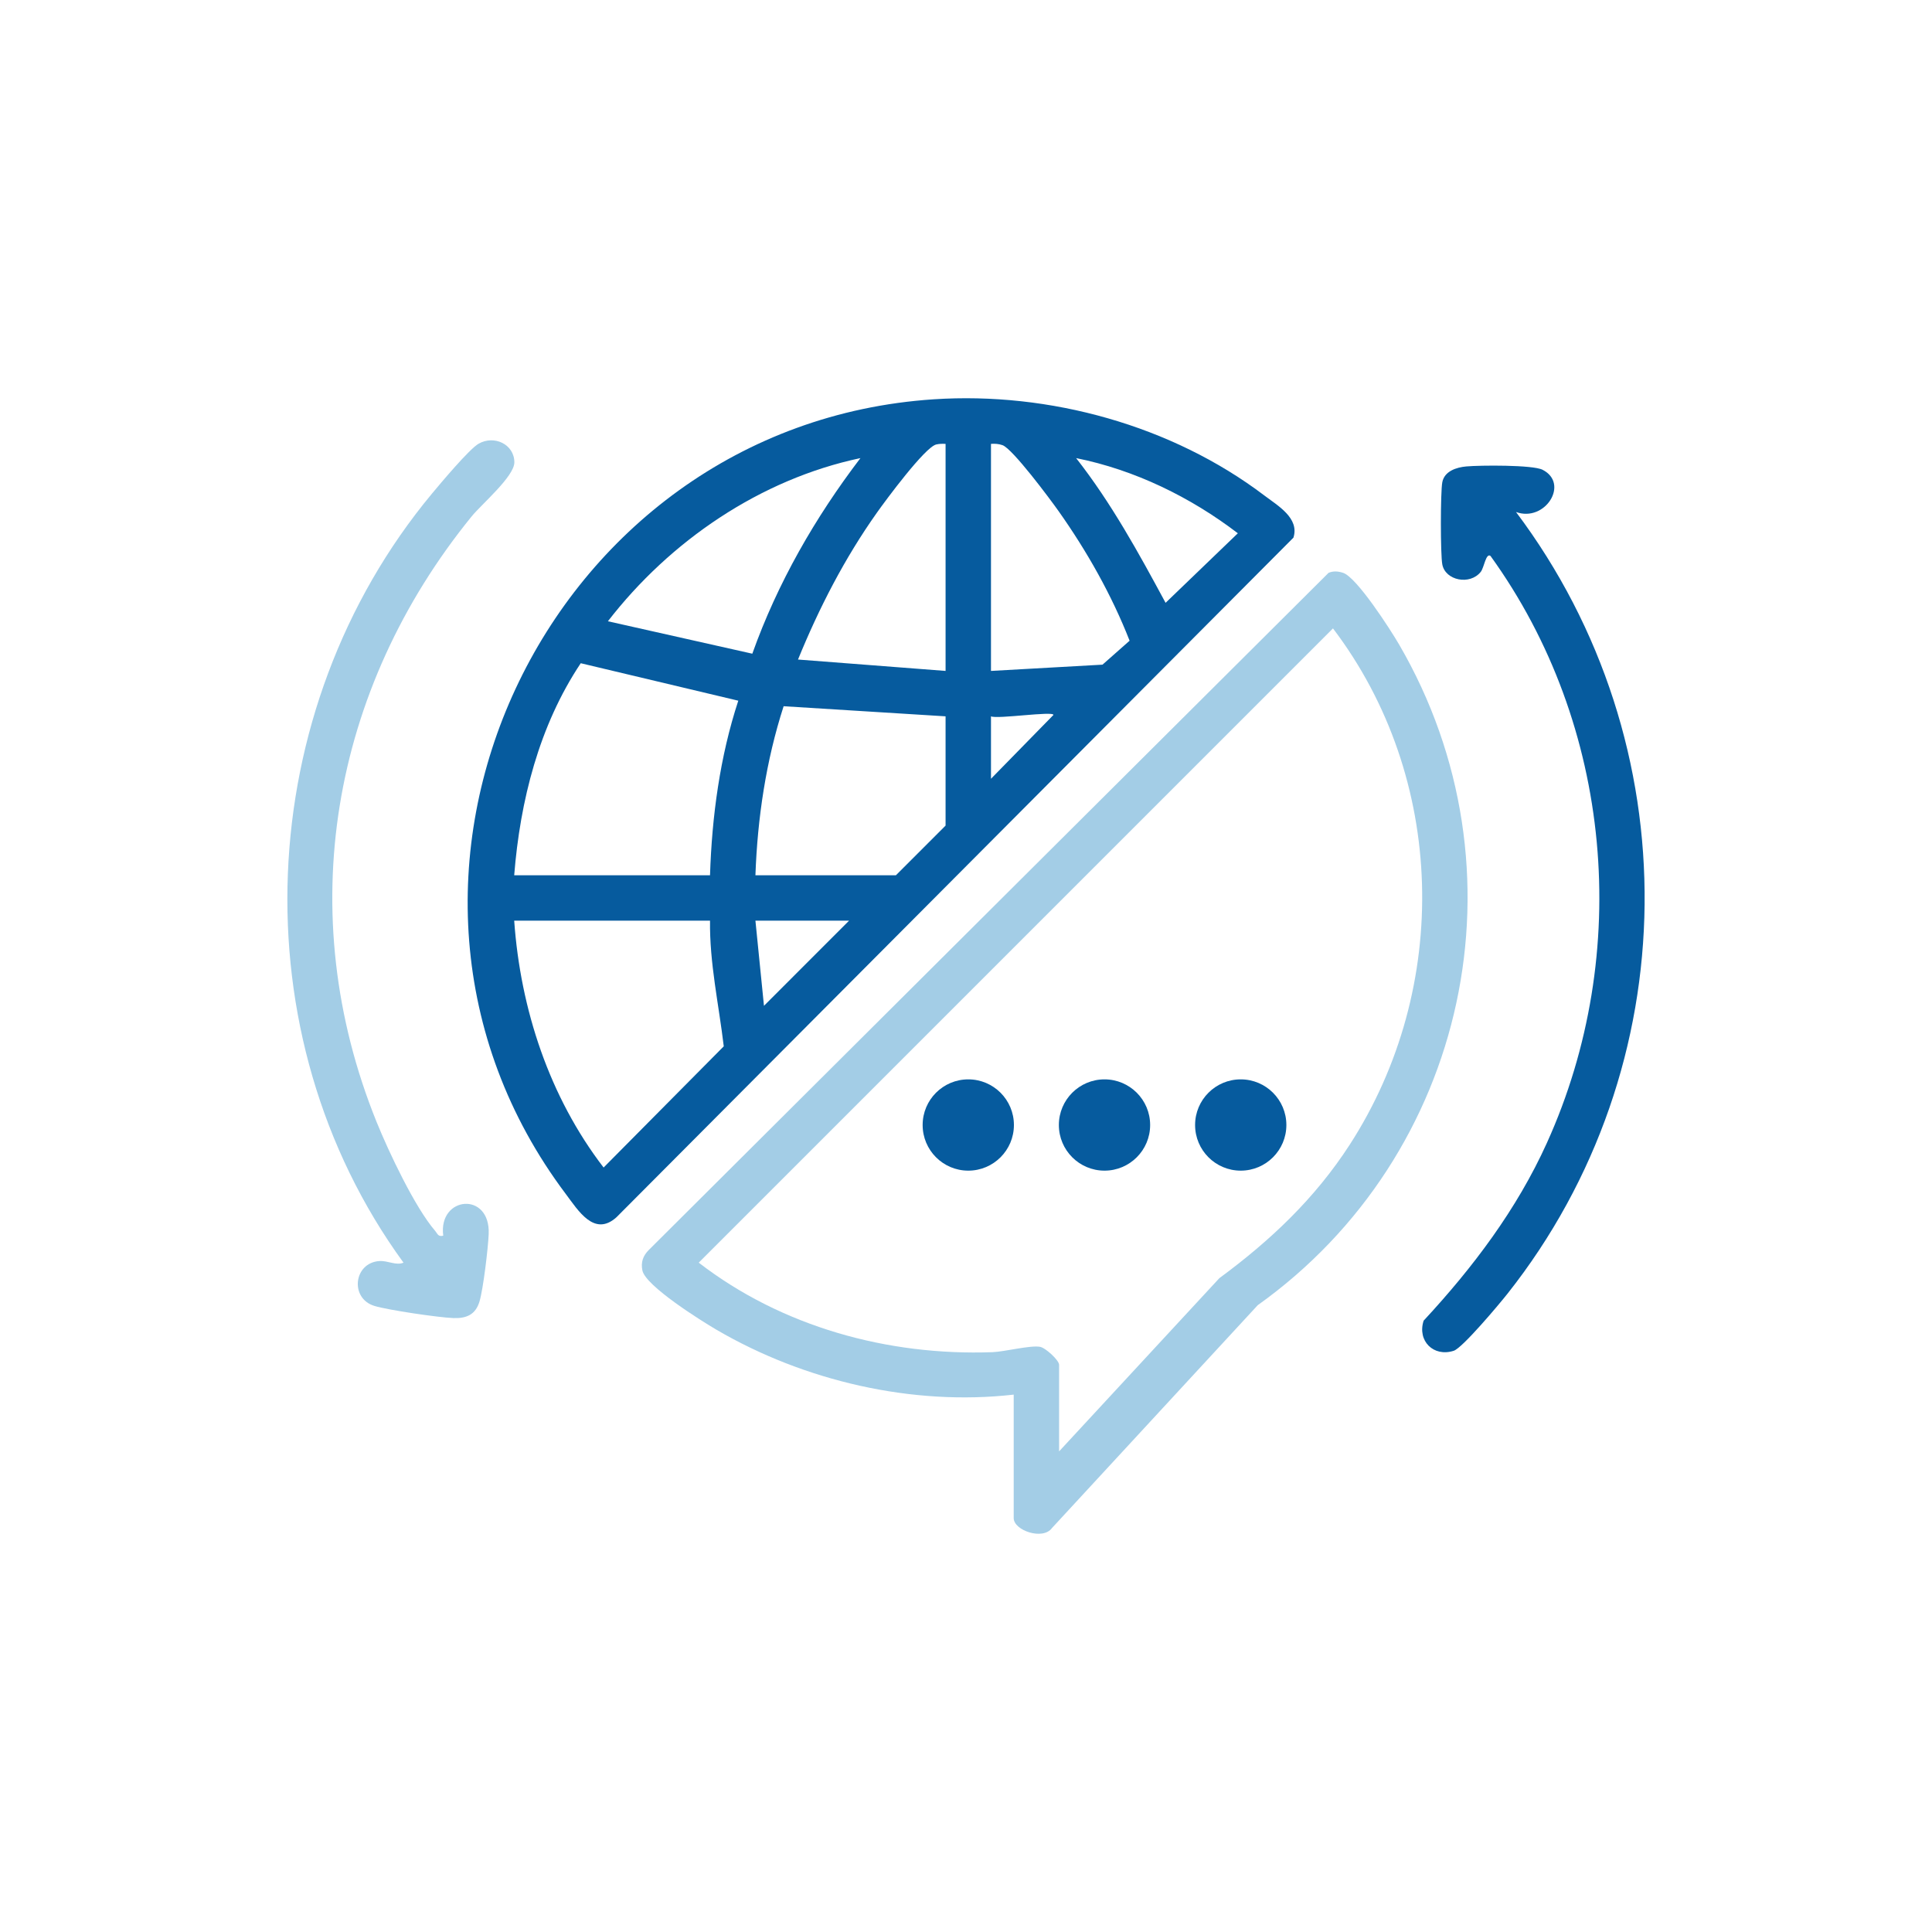 <svg viewBox="0 0 384 384" version="1.1" xmlns="http://www.w3.org/2000/svg" id="Layer_1">
  
  <defs>
    <style>
      .st0, .st1 {
        fill: #065b9e;
      }

      .st1 {
        stroke: #065b9e;
        stroke-miterlimit: 10;
      }

      .st2 {
        display: none;
      }

      .st3 {
        fill: #a3cde6;
      }
    </style>
  </defs>
  <g class="st2">
    <path d="M216.088,145.033h17.521c1.514,0,3.305,3.578,2.302,5.032l-10.303,13.818-.419,2.995h7.282v-8.419c0-.678,8.498-9.248,9.533-9.582,1.618-.523,2.557-.221,3.893.708,3.219,2.238,7.442,7.572,9.557,10.914.361.005,3.394-3.92,4.754-4.34,1.911-.59,5.612.312,6.849-.432,1.312-.79,4.778-8.165,6.594-9.789,1.686-1.508,5.584-2.247,7.072-3.85,1.6-1.724,2.505-6.712,4.655-7.633,1.315-.563,11.484-.597,13.284-.316,1.198.187,2.409,1.036,2.781,2.225.434,1.388.436,12.317,0,13.701-.7,2.226-6.817,4.538-8.436,6.575l4.795,5.209c.024,2.75,1.125,9.609-.921,11.416-1.849,1.632-12.827,3.013-13.394,3.671,1.31,6.864-4.091,10.556-6.839,16.099.555,3.044,2.725,6.658,3.115,9.609.227,1.716.293,7.835-.164,9.316-.932,3.02-12.215,11.332-14.267,14.859l.014,5.261,7.209,18.32c.068,1.496-4.09,9.936-5.32,10.635-1.377.782-10.601.718-12.713.528-2.03-.182-3.053-.61-3.724-2.647-.858-2.605-2.549-18.638-3.371-19.158-2.717-.402-6.079.374-8.709-.164-1.82-.372-4.815-2.962-6.503-3.071-.614-.039-7.438,2.151-7.914,2.513-1.822,1.384-2.303,7.204-5.361,7.856-3.28.699-10.489-2.965-14.056-3.073-.78-.024-1.067.173-1.702.493-.981.494-10.252,7.528-10.527,8.133-1.003,4.198,2.201,14.825-5.569,12.381-1.414-.445-15.034-7.388-15.614-8.048-1.631-1.857-3.011-12.83-3.669-13.396l-5.572.028c-1.858.64-2.928,10.399-8.483,6.516-1.084-.758-6.818-9.805-7.937-11.631-.685-1.118-2.485-5.528-3.295-5.807-2.799-.01-5.733-.285-8.519-.017-5.418.52-12.723,3.486-17.83,3.601-1.081.024-1.57-.158-2.457-.72-3.352-2.123-7.709-8.282-11.18-11.118-3.248-2.655-7.549-4.699-10.912-7.292l-15.606-19.892v-13.006s5.332-6.405,5.332-6.405c-1.168-1.814-4.879-4.067-5.332-6.075-.516-2.283-.473-17.351-.07-19.902.468-2.958,8.992-8.961,10.803-11.952.633-5.331-.522-11.538.083-16.755.244-2.106,1.322-3.171,3.413-3.413,16.417-1.898,25.891,7.244,40.277,10.714,1.278.308,3.41.53,4.793.668,13.531,1.357,28.182,1.551,41.86,2.285,2.812.151,8.781,1.302,11.169.69,3.456-.886,6.356-5.203,10.226-2.515,1.577,1.095,5.196,5.902,6.464,6.279,3.55,1.054,13.178-2.342,12.909,3.952-.07,1.627-1.044,2.214-1.852,3.423ZM101.176,126.829h-7.054v15.701l-10.912,11.843.083,14.46c2.139,3.535,9.656,6.62,6.279,11.471-1.182,1.698-5.499,4.75-6.136,6.152-.566,1.247-.396,7.6.206,8.879,4.356,4.483,7.998,11.141,12.305,15.456,3.019,3.025,8.198,5.204,11.591,7.978,3.368,2.753,6.192,6.757,9.67,9.474,5.527-.228,11.34-2.638,16.743-3.105,2.717-.235,9.253-.378,11.798.02,2.934.459,4.644,6.429,6.093,8.926.444.766,3.13,4.979,3.496,5.153.777.368,1.07-1.639,1.805-2.286.553-.487,1.127-.756,1.858-.871,1.805-.282,11.96-.248,13.283.316.861.367,1.355,1.1,1.709,1.931,1.602,3.751,1.819,9.408,3.377,13.349l7.547,3.943c.765-2.416-.649-5.424,1.127-7.514l15.597-11.706c2.924-1.191,11.059,2.279,14.436,2.843.661-1.632,1.871-5.135,3.206-6.139.826-.621,11.893-4.328,12.979-4.358,2.684-.076,5.828,3.063,8.277,3.564,4.007.82,12.14-1.867,13.655,2.728.859,2.604,2.549,18.638,3.371,19.158,3.491.154,6.012.955,7.027-3.126.199-.799.07-.999-.106-1.719-1.177-4.798-5.569-11.353-6.422-15.908-.491-2.621-.517-8.98,1.021-11.052,1.987-2.675,12.828-11.779,13.342-13.51,1.703-5.744-4.104-12.806-3.542-17.161.349-2.702,6.239-8.39,7.068-11.169.753-2.525-.526-6.181.715-8.387,1.317-2.342,11.201-3.345,14.007-4.421,1.359-5.254-7.849-7.504-7.223-12.429.372-2.927,8.452-6.371,10.682-8.463l.232-5.461-5.014.224c-.883.538-2.106,4.963-3.396,6.161-1.581,1.467-5.486,2.451-7.385,3.767-2.067,2.262-5.264,9.497-7.427,11.003-2.313,1.61-5.992-.062-8.174.928-2.825,1.282-7.056,10.555-11.395,5.918-2.599-2.778-3.49-9.732-8.348-11.582-.307.054-3.252,3.033-3.383,3.474-1.02,3.435,2.092,12.044-3.078,12.85-2.623.409-13.254.41-15.875,0-1.089-.171-2.202-.876-2.643-1.908-.557-1.305-.585-8.943-.141-10.378.714-2.308,5.854-6.974,7.08-9.531h-19.342c-2.733,0-3.35-5.828-.683-7.277-4.684.901-6.576-3.97-9.85-6.304-3.132,1.156-4.574,2.78-8.145,2.683-19.071-.517-38.205-3.166-57.298-3.692l-28.698-10.896Z" class="st0"></path>
    <path d="M211.873,207.001h-9.882v-14.823h-9.882v14.823h-9.882v-37.366c0-.363,1.672-4.058,2.072-4.722,5.692-9.429,18.81-9.906,25.001-.735.602.892,2.573,4.753,2.573,5.457v37.366ZM201.991,182.296v-11.426c0-4.306-9.882-4.306-9.882,0v11.426h9.882Z" class="st3"></path>
    <path d="M177.286,172.414h-9.882v-4.941h-9.882v9.882h12.044c1.435,0,4.967,2.733,5.871,4.011,2.695,3.809,2.771,17.445.276,21.282-1.809,2.782-4.715,4.091-7.974,4.378-12.052,1.064-21.802-.03-20.098-14.848h9.882v4.941h9.882v-9.882h-12.044c-1.435,0-4.967-2.733-5.871-4.011-2.695-3.809-2.771-17.445-.276-21.282,1.809-2.782,4.715-4.091,7.974-4.378,12.052-1.064,21.802.03,20.098,14.848Z" class="st3"></path>
    <path d="M122.935,157.591v36.131c0,4.306,9.882,4.306,9.882,0v-36.131h9.882v37.366c0,.703-1.971,4.565-2.573,5.457-6.191,9.171-19.309,8.694-25.001-.735-.401-.664-2.072-4.359-2.072-4.722v-37.366h9.882Z" class="st3"></path>
  </g>
  <g class="st2">
    <path d="M188.182,81.454c3.667,1.144,6.951,2.732,9.173,6.016.515.761,2.274,4.517,2.274,5.211v11.227h19.812c.725-3.776,4.997-6.834,8.7-7.37,6.329-.915,26.886-.657,32.545,1.567,8.337,3.276,13.561,11.311,14.224,20.117.88,11.696.885,31.017.023,42.718-.755,10.244-7.949,19.939-18.486,21.579-4.924.766-24.4.903-29.196.093-4.002-.676-6.738-4.016-8.47-7.38h-19.152v11.227c0,.437-1.195,3.574-1.518,4.206-6.083,11.93-24.661,5.817-35.22,7.486-2.464.39-4.765,3.88-4.666,6.341l-.019,91.997c-1.029,5.359-4.898,9.02-10.089,10.384h-24.655c-5.191-1.364-9.06-5.024-10.089-10.384-.557-38.018.94-76.242-.766-114.145-1.84-7.149-6.936-12.495-9.775-19.283-15.478-36.995,10.232-77.726,49.428-81.202l.701-.406h35.222ZM173.213,88.938c-10.064.061-19.701-.719-29.497,1.982-29.201,8.052-45.736,40.097-34.238,68.577,3.244,8.034,11.343,16.603,11.343,25.64v87.834h29.939v-70.664c0-1.807,2.634-6.552,3.967-7.92,7.233-7.423,23.48-2.661,32.773-4.21,1.956-.326,4.015-2.438,4.456-4.349l.191-90.948c.182-2.301-2.931-5.942-5.064-5.942h-6.384v84.312c0,1.164-3.34,2.216-4.606,1.978-1.076-.202-2.878-2.37-2.878-3.299v-82.991ZM229,104c-1.192.27-2.984,1.892-2.978,3.186l.22,65.867c.591,1.421,1.596,2.013,3.095,2.188,5.399.629,19.662.585,25.108-.007,6.99-.759,12.505-7.539,12.929-14.368-.694-13.563,1.118-28.368.072-41.785-1.612-20.693-24.235-14.23-38.447-15.081ZM218.561,111.392h-18.932v56.355h18.932v-56.355ZM150.759,280.457h-29.939v15.189c0,1.598,2.686,3.478,4.211,3.714,3.976.616,16.461.461,20.687.05,1.824-.177,5.041-1.647,5.041-3.764v-15.189Z" class="st1"></path>
    <path d="M234.411,306.873h-9.686c-42.008-4.247-65.695-51.415-42.183-87.311,23.905-36.495,79.338-32.825,98.035,6.583,16.729,35.26-7.061,77.772-46.166,80.727ZM278.542,250.506c0-26.971-21.864-48.835-48.835-48.835s-48.835,21.864-48.835,48.835,21.864,48.835,48.835,48.835,48.835-21.864,48.835-48.835Z" class="st0"></path>
    <path d="M158.318,111.508c0,6.224-5.046,11.27-11.27,11.27s-11.27-5.046-11.27-11.27,5.046-11.27,11.27-11.27,11.27,5.046,11.27,11.27ZM150.802,111.495c0-2.072-1.68-3.752-3.752-3.752s-3.752,1.68-3.752,3.752,1.68,3.752,3.752,3.752,3.752-1.68,3.752-3.752Z" class="st3"></path>
    <path d="M255.012,225.543c10.654-1.017,16.29,11.798,8.697,19.712-12.202,12.718-27.844,24.053-40.342,36.705-3.34,2.504-7.197,3.082-11.136,1.525-3.271-1.293-11.86-9.939-14.373-12.923-12.288-14.593,8.051-28.392,18.515-13.638l.879.033,31.039-28.442c1.981-1.487,4.21-2.733,6.722-2.972ZM255.436,232.984c-.798.133-1.883.942-2.543,1.454l-34.442,31.595c-5.602,2.311-9.265-10.041-14.743-7.695-2.436,1.043-2.577,3.513-1.445,5.622.927,1.727,9.275,10.115,11.054,11.397s3.112,2.087,5.21.878l40.542-37.38c2.091-2.661-.401-6.407-3.631-5.871Z" class="st3"></path>
  </g>
  <g>
    <path d="M185.568,79.365c22.995-1.523,47.348,5.182,65.728,19.116,2.68,2.032,7.026,4.496,5.783,8.384L122.519,241.947c-4.41,3.954-7.596-1.351-10.06-4.628-46.853-62.323-4.129-152.838,73.11-157.954ZM187.941,88.225c-.623-.034-1.239-.027-1.855.117-2.24.522-10.021,11.055-11.808,13.578-6.404,9.042-11.486,18.916-15.668,29.168l29.331,2.263v-45.126ZM196.966,133.351l22.164-1.245,5.386-4.759c-3.56-9.09-8.489-17.803-14.118-25.762-1.686-2.384-9.151-12.414-11.149-13.107-.755-.262-1.498-.314-2.285-.254v45.126ZM171.018,91.051c-19.887,4.203-37.822,16.435-50.192,32.429l28.701,6.447c5.009-14.05,12.476-27.048,21.491-38.876ZM213.888,91.051c6.993,8.915,12.414,18.818,17.78,28.764l14.362-13.822c-9.403-7.187-20.483-12.602-32.143-14.942ZM141.122,173.965c.372-11.674,1.968-23.582,5.62-34.697l-31.314-7.447c-8.275,12.398-12.055,27.365-13.227,42.145h38.921ZM187.941,142.376l-32.189-2.008c-3.495,10.819-5.201,22.234-5.605,33.597h27.922l9.871-9.871v-21.717ZM196.966,142.376v12.41l12.415-12.686c.019-.819-11.273.882-12.415.276ZM141.122,182.99h-38.921c1.24,17.587,6.992,35.034,17.769,49.065l23.883-24.091c-.982-8.311-2.843-16.547-2.73-24.974ZM168.762,182.99h-18.615l1.698,16.922,16.916-16.922Z" class="st0"></path>
    <path d="M201.479,277.191c-20.149,2.297-41.601-2.694-59.043-12.877-3.039-1.774-14.112-8.71-14.754-11.792-.342-1.643.125-2.95,1.302-4.11l135.082-134.561c.974-.401,1.893-.313,2.873,0,2.736.873,9.462,11.358,11.146,14.251,26.019,44.707,13.686,101.488-28.101,131.314l-40.89,44.286c-1.785,2.489-7.614.501-7.614-1.973v-24.537ZM210.504,288.473l31.852-34.427c10.169-7.494,19.016-15.859,25.919-26.541,20.184-31.233,19.208-72.914-3.336-102.605l-126.062,126.062c16.529,12.753,37.581,18.55,58.395,17.791,2.39-.087,7.463-1.404,9.431-1.066,1.104.189,3.801,2.675,3.801,3.581v17.204Z" class="st3"></path>
    <path d="M88.096,245.6c-1.03-7.885,9.405-8.87,9.034-.296-.121,2.799-1.079,10.915-1.838,13.415-.79,2.598-2.618,3.356-5.191,3.258-2.951-.113-12.959-1.585-15.681-2.412-4.939-1.501-4.124-8.599.999-8.922,1.688-.107,3.266.942,4.78.322-33.074-45.403-30.096-109.851,5.658-152.854,1.705-2.051,7.404-8.85,9.262-9.916,3.104-1.78,7.11.116,7.113,3.697.002,2.799-6.518,8.325-8.477,10.733-27.957,34.364-35.71,78.889-18.894,120.398,2.401,5.928,7.587,16.933,11.64,21.641.502.583.542,1.186,1.595.938Z" class="st3"></path>
    <path d="M301.321,101.768c34.618,46.06,34.103,110.143-1.708,155.382-1.612,2.036-8.923,10.766-10.672,11.328-4.02,1.294-7.278-1.965-5.984-5.984,9.81-10.576,18.51-22.096,24.489-35.305,17.093-37.757,13.074-83.075-11.199-116.694-.908-.654-1.265,2.313-1.931,3.159-2.136,2.714-7.04,1.747-7.648-1.472-.376-1.99-.375-14.339,0-16.33.419-2.224,2.842-2.969,4.754-3.143,2.74-.249,13.221-.334,15.182.665,5.391,2.746.496,10.484-5.284,8.392Z" class="st0"></path>
    <circle r="9.071" cy="223.604" cx="192.453" class="st0"></circle>
    <circle r="9.071" cy="223.604" cx="219.529" class="st0"></circle>
    <circle r="9.071" cy="223.604" cx="246.605" class="st0"></circle>
  </g>
</svg>